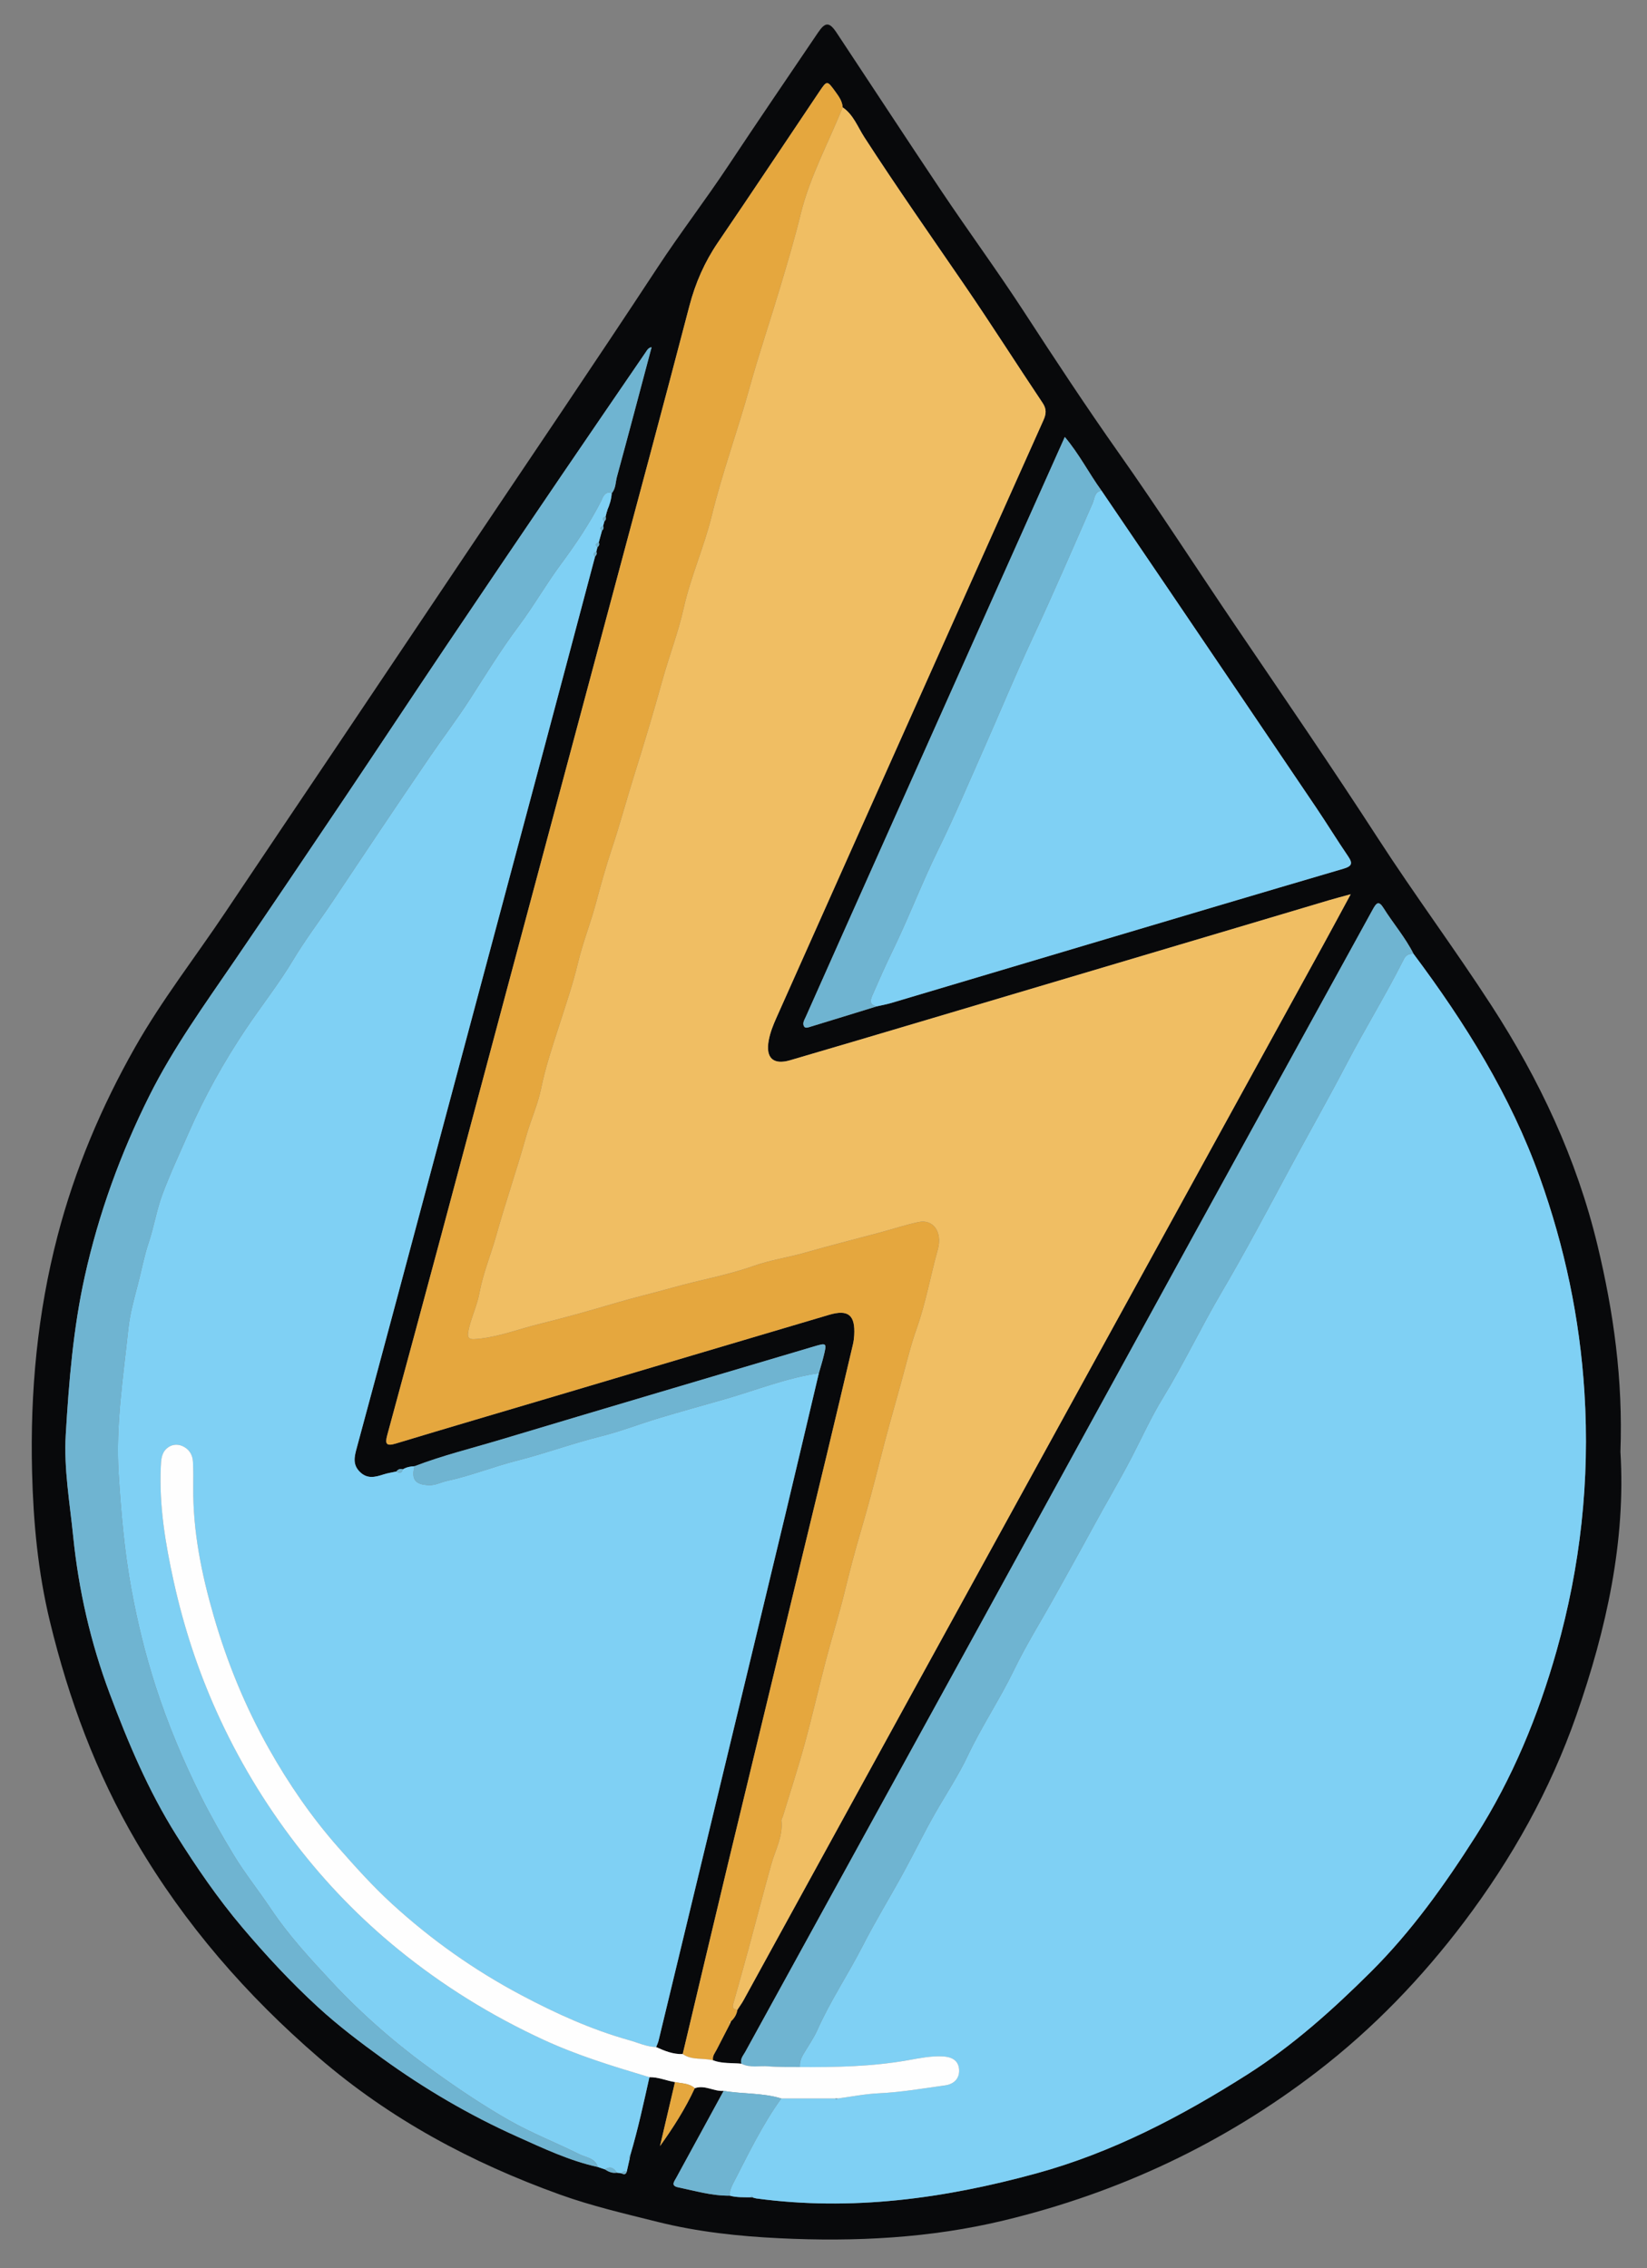 <?xml version="1.0" encoding="utf-8"?>
<!-- Generator: Adobe Illustrator 16.0.0, SVG Export Plug-In . SVG Version: 6.00 Build 0)  -->
<!DOCTYPE svg PUBLIC "-//W3C//DTD SVG 1.1//EN" "http://www.w3.org/Graphics/SVG/1.1/DTD/svg11.dtd">
<svg version="1.1" id="Layer_1" xmlns="http://www.w3.org/2000/svg" xmlns:xlink="http://www.w3.org/1999/xlink" x="0px" y="0px"
	 width="552.5px" height="761px" viewBox="0 0 552.5 761" enable-background="new 0 0 552.5 761" xml:space="preserve">
<rect x="0" y="0" width="552.5" height="761" fill="#808080" stroke="none"/>
<path fill-rule="evenodd" clip-rule="evenodd" fill="#08090B" d="M543.587,487.079c1.842,29.865-4.679,59.484-14.797,88.432
	c-8.761,25.063-21.613,48.038-37.567,69.186c-14.239,18.874-30.583,35.868-49.348,50.296c-31.389,24.137-66.468,40.631-105,49.93
	c-24.857,5.998-50.102,7.226-75.412,5.997c-13.648-0.663-27.346-2.113-40.799-5.473c-11.075-2.767-22.205-5.346-32.923-9.21
	c-29.545-10.65-56.827-25.223-80.812-45.911c-24.256-20.923-44.939-44.708-61.138-72.306
	c-13.564-23.109-22.743-47.976-29.044-74.007c-4.009-16.565-5.574-33.277-5.993-50.281c-0.661-26.827,1.792-53.192,8.575-79.18
	c5.804-22.238,14.641-43.166,25.951-63.142c9.007-15.907,20.251-30.284,30.372-45.426c12.387-18.534,24.87-37.004,37.296-55.51
	c14.255-21.23,28.497-42.469,42.739-63.707c21.671-32.318,43.541-64.506,64.899-97.03c7.627-11.614,16.081-22.616,23.751-34.183
	c9.918-14.957,20.035-29.78,30.091-44.645c2.428-3.589,3.788-3.594,6.233,0.093c11.717,17.667,23.306,35.419,35.099,53.033
	c9.11,13.606,18.805,26.81,27.738,40.546c10.351,15.919,20.796,31.794,31.739,47.309c13.593,19.271,26.346,39.101,39.578,58.61
	c15.965,23.539,32.053,46.998,47.517,70.883c12.239,18.905,25.7,37.019,37.948,55.918c16.125,24.879,28.612,51.393,35.61,80.485
	C541.305,440.285,544.468,462.869,543.587,487.079z M242.759,701.471c-5.311,9.737-10.625,19.474-15.931,29.215
	c-0.667,1.226-1.892,2.627,0.67,3.156c5.726,1.185,11.369,2.883,17.301,2.792c2.302,0.637,4.664,0.522,7.015,0.55
	c0.258,0.03,0.517,0.061,0.774,0.091c0.38,0.1,0.754,0.243,1.14,0.295c31.907,4.305,62.977,0.059,93.816-8.376
	c25.613-7.006,48.705-19.133,70.875-33.204c15.209-9.653,28.626-21.687,41.372-34.363c13.725-13.65,24.916-29.369,35.271-45.642
	c12.272-19.289,20.926-40.247,27.122-62.192c8.002-28.342,11.177-57.203,9.326-86.677c-1.559-24.811-6.62-48.75-14.985-72.147
	c-9.82-27.466-25.024-51.78-42.344-74.952c-2.763-5.519-6.828-10.185-10.076-15.384c-1.615-2.586-2.404-1.696-3.577,0.441
	c-19.691,35.898-39.473,71.747-59.18,107.637c-24.627,44.849-49.183,89.735-73.808,134.584
	c-25.833,47.048-51.718,94.068-77.547,141.118c-0.658,1.199-1.78,2.342-1.285,3.955c-3.173-0.312-6.423,0.023-9.499-1.121
	c-0.336-1.445,0.612-2.468,1.194-3.606c1.48-2.893,2.975-5.778,4.463-8.667c0.123-0.295,0.244-0.59,0.366-0.886
	c1.147-1.019,1.877-2.271,2.122-3.794c0.706-1.094,1.482-2.148,2.107-3.287c19.379-35.301,38.725-70.62,58.114-105.915
	c45.423-82.684,90.866-165.355,136.294-248.036c2.942-5.355,5.825-10.745,9.233-17.036c-3.078,0.849-5.188,1.392-7.275,2.011
	c-10.319,3.063-20.63,6.153-30.948,9.221c-34.849,10.362-69.696,20.725-104.547,31.076c-15.093,4.483-30.184,8.975-45.296,13.387
	c-5.708,1.667-8.263-0.821-7.151-6.719c0.492-2.605,1.456-5.04,2.527-7.441c9.356-20.982,18.707-41.966,28.078-62.941
	c20.5-45.886,41.002-91.771,61.542-137.638c0.93-2.077,1.1-3.73-0.285-5.796c-8.826-13.176-17.323-26.576-26.282-39.658
	c-11.261-16.443-22.7-32.76-33.527-49.5c-2.216-3.427-3.655-7.551-7.263-10.014c-0.115-2.084-1.31-3.686-2.458-5.272
	c-2.75-3.797-2.808-3.799-5.354-0.013c-11.333,16.86-22.573,33.784-34.006,50.577c-4.485,6.588-7.579,13.615-9.599,21.354
	c-8.716,33.397-17.708,66.722-26.624,100.066c-11.664,43.619-23.357,87.23-35.025,130.848c-7.223,27-14.4,54.013-21.639,81.01
	c-5.983,22.312-12.004,44.613-18.067,66.903c-0.818,3.006-0.279,3.771,2.906,2.808c17.834-5.396,35.715-10.64,53.578-15.942
	c30.575-9.078,61.141-18.185,91.725-27.227c6.465-1.911,8.833,0.091,8.437,6.877c-0.061,1.042-0.2,2.093-0.44,3.106
	c-2.92,12.396-5.828,24.794-8.814,37.174c-11.011,45.647-22.074,91.283-33.068,136.937c-5.128,21.293-10.144,42.613-15.212,63.923
	c-3.206,0.124-6.069-1.052-8.903-2.341c0.277-0.734,0.636-1.449,0.818-2.207c7.087-29.332,14.162-58.667,21.23-88.004
	c7.129-29.591,14.27-59.178,21.367-88.776c3.761-15.687,7.439-31.394,11.155-47.092c0.532-1.869,1.119-3.725,1.584-5.611
	c1.14-4.628,1.112-4.654-3.309-3.342c-35.038,10.402-70.091,20.751-105.097,31.26c-9.627,2.891-19.413,5.284-28.819,8.896
	c-1.379,0.031-2.689,0.327-3.894,1.022c-0.932-0.313-1.638,0.037-2.22,0.755c-1.405,0.312-2.842,0.521-4.207,0.955
	c-2.822,0.899-5.486,1.67-8.024-0.862c-2.519-2.513-1.78-5.199-1.01-8.051c4.688-17.339,9.353-34.684,13.995-52.035
	c16.432-61.425,32.859-122.85,49.271-184.279c5.582-20.891,11.113-41.796,16.667-62.694c0.406-0.466,0.756-0.946,0.414-1.604
	c0.129-0.517,0.258-1.033,0.388-1.549c0.572-0.419,0.729-0.952,0.44-1.606c0.361-1.308,0.723-2.616,1.083-3.925
	c0.478-0.449,0.671-0.966,0.382-1.598c0.141-0.518,0.282-1.035,0.423-1.553c0.559-0.426,0.558-0.997,0.413-1.604
	c0.153-0.599,0.306-1.197,0.458-1.795l0.246-0.118l-0.181-0.146c0.817-1.838,1.398-3.739,1.524-5.761
	c1.398-1.588,1.251-3.698,1.759-5.557c3.938-14.419,7.742-28.875,11.616-43.427c-1.149,0.206-1.468,0.938-1.905,1.579
	c-9.394,13.756-18.834,27.481-28.192,41.262c-12.969,19.098-25.919,38.21-38.801,57.368c-11.478,17.068-22.809,34.235-34.281,51.308
	c-12.142,18.069-24.313,36.12-36.584,54.101c-10.126,14.836-20.663,29.405-28.725,45.542c-9.65,19.316-16.977,39.443-21.658,60.551
	c-3.879,17.496-5.316,35.269-6.38,53.079c-0.684,11.454,1.344,22.778,2.489,34.129c1.824,18.079,5.871,35.751,12.225,52.714
	c6.148,16.414,12.96,32.604,22.368,47.575c6.755,10.752,13.896,21.191,22.089,30.879c7.942,9.391,16.272,18.377,25.372,26.738
	c6.855,6.299,14.194,11.854,21.667,17.26c14.16,10.243,29.198,19.061,45.16,26.224c8.821,3.958,17.581,8.124,27.11,10.226
	c0.786,0.262,1.572,0.524,2.358,0.786c1.221,0.809,2.512,1.361,4.025,1.118c0.51,0.073,1.02,0.146,1.53,0.22
	c0.78,0.4,1.474,0.522,1.795-0.557c0.325-1.438,0.649-2.877,0.974-4.315c0.081-0.432,0.162-0.864,0.243-1.298
	c2.547-8.591,4.437-17.344,6.389-26.082c2.979-0.078,5.702,1.188,8.58,1.638c-1.676,7.16-3.353,14.32-5.029,21.479
	c4.505-6.289,8.521-12.606,11.66-19.417C236.432,699.358,239.475,701.743,242.759,701.471z M294.062,337.644
	c1.655-0.383,3.337-0.677,4.962-1.16c22.123-6.573,44.234-13.184,66.357-19.762c28.408-8.447,56.813-16.906,85.249-25.258
	c2.794-0.82,3.281-1.719,1.612-4.164c-3.69-5.41-7.111-11.003-10.774-16.431c-16.391-24.288-32.822-48.547-49.25-72.809
	c-7.562-11.167-15.149-22.317-22.726-33.475c-4.184-5.742-7.393-12.182-12.295-17.98c-8.338,18.647-16.421,36.715-24.497,54.787
	c-16.635,37.224-33.267,74.449-49.895,111.676c-4.171,9.338-8.323,18.685-12.479,28.029c-0.469,1.053-1.247,2.182-0.584,3.283
	c0.441,0.733,1.482,0.279,2.194,0.063C279.319,342.199,286.689,339.915,294.062,337.644z"/>
<path fill-rule="evenodd" clip-rule="evenodd" fill="#7FD0F4" d="M474.182,320.016c17.319,23.172,32.523,47.486,42.344,74.952
	c8.365,23.397,13.427,47.337,14.985,72.147c1.851,29.474-1.324,58.335-9.326,86.677c-6.196,21.945-14.85,42.903-27.122,62.192
	c-10.354,16.272-21.546,31.991-35.271,45.642c-12.746,12.677-26.163,24.71-41.372,34.363c-22.17,14.071-45.262,26.198-70.875,33.204
	c-30.839,8.435-61.909,12.681-93.816,8.376c-0.386-0.052-0.76-0.195-1.14-0.295c-0.195-0.58-0.442-0.699-0.774-0.091
	c-2.351-0.027-4.713,0.087-7.015-0.55c-0.11-1.497,0.497-2.842,1.137-4.083c5.017-9.714,9.724-19.607,16.152-28.522
	c6.028-0.001,12.056-0.001,18.084-0.001c0.27,0.426,0.545,0.449,0.83,0.014c4.64-0.63,9.203-1.538,13.945-1.762
	c7.381-0.35,14.725-1.621,22.066-2.636c2.935-0.405,4.917-2.23,4.729-5.293c-0.195-3.171-2.549-4.293-5.489-4.438
	c-3.956-0.195-7.8,0.596-11.651,1.28c-12.006,2.135-24.126,2.378-36.27,2.285c-0.119-1.495,0.312-2.847,1.06-4.123
	c1.644-2.807,3.548-5.498,4.867-8.449c4.347-9.728,10.289-18.579,15.127-28.04c4.247-8.306,9.131-16.281,13.616-24.468
	c3.655-6.671,6.963-13.536,10.741-20.136c3.667-6.407,7.813-12.67,10.921-19.249c4.667-9.879,10.74-18.919,15.488-28.721
	c4.075-8.412,9.061-16.383,13.615-24.565c4.363-7.836,8.742-15.664,13.018-23.549c4.199-7.743,8.729-15.321,12.779-23.12
	c3.457-6.654,6.583-13.593,10.464-19.931c7.083-11.567,12.859-23.813,19.718-35.487c8.014-13.641,15.43-27.639,22.921-41.581
	c6.313-11.747,12.906-23.336,19.083-35.164c6.18-11.831,13.212-23.22,19.216-35.163
	C471.673,320.323,472.769,319.949,474.182,320.016z"/>
<path fill-rule="evenodd" clip-rule="evenodd" fill="#F0BE63" d="M282.675,36.006c3.608,2.463,5.046,6.587,7.263,10.014
	c10.828,16.741,22.266,33.058,33.527,49.5c8.959,13.083,17.457,26.482,26.282,39.658c1.385,2.066,1.215,3.719,0.285,5.796
	c-20.54,45.868-41.042,91.752-61.542,137.638c-9.371,20.976-18.722,41.959-28.078,62.941c-1.071,2.401-2.035,4.836-2.527,7.441
	c-1.112,5.897,1.442,8.385,7.151,6.719c15.113-4.412,30.204-8.904,45.296-13.387c34.851-10.352,69.699-20.714,104.547-31.076
	c10.318-3.068,20.629-6.157,30.948-9.221c2.088-0.619,4.197-1.163,7.275-2.011c-3.408,6.291-6.291,11.68-9.233,17.036
	c-45.428,82.68-90.871,165.352-136.294,248.036c-19.389,35.295-38.734,70.614-58.114,105.915c-0.625,1.139-1.401,2.193-2.107,3.286
	c-2.199-0.246-1.477-1.634-1.13-2.883c1.615-5.805,3.258-11.602,4.833-17.418c2.57-9.493,5.031-19.017,7.666-28.492
	c1.349-4.849,3.988-9.379,3.417-14.683c-0.05-0.465,0.333-0.969,0.484-1.464c2.445-8.05,5.059-16.053,7.281-24.164
	c2.57-9.38,4.723-18.872,7.188-28.282c2.009-7.666,4.397-15.234,6.271-22.931c1.598-6.557,3.308-13.115,5.2-19.555
	c2.375-8.089,4.562-16.221,6.617-24.385c2.11-8.385,4.456-16.727,6.79-25.027c1.814-6.456,3.321-13.054,5.59-19.45
	c3.026-8.534,4.588-17.577,7.029-26.332c1.607-5.765-1.391-10.344-6.57-9.213c-4.346,0.948-8.591,2.353-12.893,3.51
	c-8.316,2.238-16.676,4.328-24.953,6.706c-5.759,1.653-11.789,2.506-17.351,4.485c-8.749,3.113-17.847,4.654-26.715,7.153
	c-6.667,1.88-13.496,3.476-20.103,5.439c-8.336,2.477-16.777,4.842-25.158,6.904c-6.479,1.593-12.81,4.052-19.561,4.866
	c-4.046,0.488-4.93,0.398-3.937-3.633c0.963-3.908,2.758-7.74,3.457-11.555c1.224-6.675,3.854-12.907,5.646-19.324
	c3.114-11.146,6.945-22.162,10.057-33.348c1.504-5.403,3.891-10.538,5.004-15.987c1.461-7.154,3.785-14.074,5.991-20.942
	c2.261-7.04,4.694-14.138,6.385-21.246c1.621-6.817,4.215-13.288,6.018-20.012c1.627-6.073,3.324-12.218,5.328-18.236
	c2.702-8.115,4.914-16.391,7.473-24.555c3.343-10.667,6.566-21.397,9.541-32.138c2.227-8.037,5.256-15.83,7.088-24.037
	c2.347-10.518,6.866-20.542,9.428-31.027c3.547-14.518,8.689-28.537,12.672-42.92c3.121-11.271,6.909-22.463,10.271-33.704
	c2.437-8.149,4.875-16.362,6.91-24.672C271.68,59.252,277.938,47.904,282.675,36.006z"/>
<path fill-rule="evenodd" clip-rule="evenodd" fill="#7FD0F4" d="M203.619,171.491c-0.153,0.599-0.306,1.197-0.458,1.795
	c-0.892,0.34-1.364,0.789-0.413,1.604c-0.142,0.518-0.283,1.035-0.423,1.553c-0.854,0.359-1.278,0.82-0.382,1.598
	c-0.361,1.309-0.722,2.617-1.083,3.925c-0.918,0.324-1.439,0.757-0.44,1.606c-0.129,0.516-0.259,1.032-0.387,1.549
	c-0.872,0.345-1.384,0.783-0.414,1.604c-5.554,20.898-11.085,41.803-16.667,62.694c-16.412,61.43-32.839,122.854-49.271,184.279
	c-4.642,17.352-9.308,34.696-13.995,52.035c-0.77,2.852-1.508,5.538,1.01,8.051c2.538,2.532,5.202,1.762,8.024,0.862
	c1.365-0.435,2.802-0.644,4.208-0.953c1.051,0.655,1.859,0.603,2.22-0.757c1.205-0.695,2.515-0.991,3.894-1.022
	c-1.123,4.501,0.267,6.216,4.93,6.357c2.155,0.065,3.964-0.991,5.904-1.408c8.044-1.728,15.664-4.822,23.611-6.837
	c9.443-2.395,18.599-5.784,28.071-8.143c6.645-1.655,13.071-4.176,19.641-6.154c7.308-2.201,14.67-4.222,22.007-6.327
	c10.463-3.003,20.616-7.131,31.477-8.69c-3.716,15.698-7.395,31.405-11.155,47.092c-7.097,29.599-14.238,59.186-21.367,88.776
	c-7.068,29.337-14.143,58.672-21.23,88.004c-0.182,0.758-0.541,1.473-0.818,2.207c-3.184-0.099-6.057-1.476-9.046-2.313
	c-12.651-3.544-24.553-8.952-36.13-15.087c-15.798-8.371-30.254-18.592-43.474-30.692c-6.505-5.955-12.319-12.462-18.107-19.039
	c-8.926-10.144-16.539-21.233-23.155-32.988c-7.91-14.054-13.979-28.873-18.474-44.392c-4.102-14.164-7.021-28.45-6.903-43.259
	c0.022-2.89,0.052-5.785-0.096-8.669c-0.123-2.41-1.404-4.302-3.603-5.237c-1.775-0.755-3.732-0.47-5.198,0.839
	c-1.796,1.604-1.878,3.896-1.98,6.152c-0.592,13.06,1.555,25.909,4.334,38.495c3.289,14.898,7.998,29.429,14.31,43.484
	c7.174,15.976,16.085,30.797,26.685,44.604c10.039,13.076,21.473,24.864,34.3,35.319c14.993,12.221,31.27,22.271,48.81,30.359
	c11.439,5.273,23.44,8.922,35.466,12.521c-1.952,8.737-3.841,17.49-6.389,26.081c-0.437,0.367-0.521,0.798-0.243,1.298
	c-0.325,1.438-0.649,2.877-0.974,4.314c-0.69-0.11-1.342-0.096-1.795,0.558c-0.51-0.073-1.02-0.146-1.53-0.22
	c-0.99-1.642-2.268-2.24-4.025-1.118c-0.786-0.262-1.572-0.524-2.358-0.786c-0.904-3.04-3.943-3.158-6.137-4.253
	c-7.853-3.917-16.096-7.119-23.699-11.455c-8.583-4.896-16.835-10.446-24.873-16.211c-12.494-8.96-24.163-19.038-34.608-30.27
	c-7.175-7.715-14.382-15.5-20.331-24.393c-4.083-6.102-8.742-11.896-12.545-18.185c-3.881-6.415-7.615-12.938-10.981-19.688
	c-5.955-11.938-11.068-24.143-15.174-36.841c-3.487-10.789-6.144-21.737-8.175-32.862c-2.323-12.723-3.409-25.604-4.226-38.475
	c-1.029-16.247,1.561-32.347,3.243-48.449c0.532-5.091,1.95-10.159,3.266-15.194c1.2-4.591,2.033-9.269,3.569-13.819
	c1.777-5.266,2.626-10.858,4.556-16.058c2.641-7.113,5.89-14.003,8.933-20.965c5.263-12.043,11.638-23.457,18.941-34.399
	c5.247-7.862,11.146-15.266,16.016-23.396c4.02-6.713,8.768-12.97,13.126-19.466c5.386-8.029,10.724-16.101,16.123-24.126
	c5.581-8.296,11.157-16.597,16.81-24.843c4.387-6.4,9.098-12.587,13.29-19.109c5.302-8.248,10.426-16.621,16.303-24.47
	c5.056-6.752,9.216-14.088,14.254-20.888c4.922-6.644,9.665-13.707,13.503-21.214c0.23-0.451,1.061-3.559,3.487-2.521
	c-0.125,2.021-0.707,3.923-1.523,5.761L203.619,171.491z"/>
<path fill-rule="evenodd" clip-rule="evenodd" fill="#E5A73E" d="M282.675,36.006c-4.737,11.898-10.995,23.246-14.054,35.738
	c-2.035,8.31-4.473,16.522-6.91,24.672c-3.362,11.241-7.15,22.433-10.271,33.704c-3.983,14.383-9.125,28.402-12.672,42.92
	c-2.562,10.486-7.081,20.509-9.428,31.027c-1.832,8.207-4.862,16-7.088,24.037c-2.975,10.741-6.198,21.471-9.541,32.138
	c-2.559,8.164-4.771,16.44-7.473,24.555c-2.003,6.018-3.7,12.163-5.328,18.236c-1.803,6.724-4.397,13.194-6.018,20.012
	c-1.691,7.107-4.125,14.206-6.385,21.246c-2.207,6.868-4.53,13.789-5.991,20.942c-1.113,5.449-3.5,10.584-5.004,15.987
	c-3.112,11.186-6.943,22.201-10.057,33.348c-1.792,6.417-4.423,12.649-5.646,19.324c-0.699,3.814-2.494,7.646-3.457,11.555
	c-0.993,4.031-0.11,4.121,3.937,3.633c6.751-0.814,13.082-3.273,19.561-4.866c8.381-2.063,16.822-4.428,25.158-6.904
	c6.607-1.964,13.436-3.56,20.103-5.439c8.868-2.499,17.966-4.04,26.715-7.153c5.562-1.979,11.592-2.832,17.351-4.485
	c8.276-2.378,16.636-4.468,24.953-6.706c4.302-1.157,8.547-2.562,12.893-3.51c5.179-1.131,8.177,3.448,6.57,9.213
	c-2.441,8.755-4.002,17.798-7.029,26.332c-2.269,6.396-3.776,12.994-5.59,19.45c-2.333,8.301-4.679,16.643-6.79,25.027
	c-2.056,8.164-4.242,16.296-6.617,24.385c-1.892,6.439-3.602,12.998-5.2,19.555c-1.874,7.696-4.262,15.265-6.271,22.931
	c-2.465,9.41-4.618,18.902-7.188,28.282c-2.222,8.111-4.836,16.114-7.281,24.164c-0.151,0.495-0.534,0.999-0.484,1.464
	c0.571,5.304-2.069,9.834-3.417,14.683c-2.635,9.476-5.095,18.999-7.666,28.492c-1.574,5.816-3.217,11.613-4.833,17.418
	c-0.347,1.249-1.069,2.637,1.131,2.883c-0.245,1.524-0.975,2.776-2.123,3.795c-0.708,0.056-1.042,0.263-0.365,0.886
	c-1.488,2.889-2.983,5.774-4.463,8.667c-0.582,1.139-1.531,2.161-1.193,3.607c-3.354-0.917-7.106,0.078-10.196-2.115
	c5.066-21.309,10.083-42.629,15.21-63.922c10.995-45.653,22.058-91.289,33.068-136.937c2.986-12.38,5.894-24.778,8.814-37.174
	c0.24-1.014,0.379-2.064,0.44-3.106c0.396-6.786-1.972-8.788-8.437-6.877c-30.584,9.042-61.15,18.148-91.725,27.227
	c-17.863,5.303-35.744,10.546-53.578,15.942c-3.185,0.964-3.724,0.198-2.906-2.808c6.063-22.29,12.084-44.592,18.067-66.903
	c7.239-26.997,14.416-54.01,21.639-81.01c11.668-43.618,23.361-87.229,35.025-130.848c8.917-33.344,17.908-66.669,26.624-100.066
	c2.02-7.738,5.114-14.766,9.599-21.354c11.433-16.792,22.673-33.716,34.006-50.577c2.545-3.786,2.604-3.784,5.354,0.013
	C281.365,32.32,282.56,33.921,282.675,36.006z"/>
<path fill-rule="evenodd" clip-rule="evenodd" fill="#7FD0F4" d="M369.492,164.585c7.576,11.158,15.164,22.308,22.726,33.475
	c16.428,24.261,32.859,48.521,49.25,72.809c3.663,5.428,7.084,11.021,10.774,16.431c1.669,2.445,1.182,3.344-1.612,4.164
	c-28.436,8.352-56.841,16.811-85.249,25.258c-22.123,6.578-44.234,13.189-66.357,19.762c-1.625,0.483-3.307,0.777-4.964,1.158
	c-2.067-0.49-2.334-1.608-1.511-3.492c2.185-5.004,4.394-10.035,6.77-14.911c5.496-11.286,9.938-23.025,15.473-34.292
	c5.421-11.036,10.212-22.383,15.198-33.63c5.466-12.333,10.605-24.817,16.309-37.038c7.019-15.039,13.585-30.27,20.245-45.464
	C367.208,167.298,367.104,164.994,369.492,164.585z"/>
<path fill-rule="evenodd" clip-rule="evenodd" fill="#6FB4D1" d="M205.207,165.467c-2.426-1.039-3.256,2.07-3.487,2.521
	c-3.838,7.507-8.582,14.57-13.503,21.214c-5.038,6.8-9.198,14.136-14.254,20.888c-5.877,7.849-11,16.222-16.303,24.47
	c-4.192,6.522-8.903,12.709-13.29,19.109c-5.653,8.247-11.229,16.547-16.81,24.843c-5.399,8.025-10.737,16.097-16.123,24.126
	c-4.359,6.496-9.107,12.753-13.126,19.466c-4.869,8.13-10.769,15.534-16.016,23.396c-7.303,10.942-13.679,22.356-18.941,34.399
	c-3.042,6.962-6.292,13.852-8.933,20.965c-1.93,5.199-2.779,10.792-4.556,16.058c-1.537,4.551-2.37,9.229-3.569,13.819
	c-1.316,5.035-2.734,10.104-3.266,15.194c-1.683,16.103-4.272,32.202-3.243,48.449c0.816,12.871,1.903,25.752,4.226,38.475
	c2.031,11.125,4.688,22.073,8.175,32.862c4.106,12.698,9.219,24.903,15.174,36.841c3.367,6.749,7.1,13.272,10.981,19.688
	c3.804,6.288,8.463,12.083,12.545,18.185c5.949,8.893,13.156,16.678,20.331,24.393c10.445,11.231,22.114,21.31,34.608,30.27
	c8.038,5.765,16.289,11.314,24.873,16.211c7.603,4.336,15.846,7.538,23.699,11.455c2.193,1.095,5.233,1.213,6.137,4.253
	c-9.529-2.102-18.289-6.268-27.11-10.226c-15.962-7.163-31-15.98-45.16-26.224c-7.473-5.406-14.812-10.961-21.667-17.26
	c-9.1-8.361-17.43-17.348-25.372-26.738c-8.193-9.688-15.333-20.127-22.089-30.879c-9.408-14.972-16.22-31.161-22.368-47.575
	c-6.354-16.963-10.4-34.635-12.225-52.714c-1.145-11.351-3.172-22.675-2.489-34.129c1.063-17.811,2.5-35.583,6.38-53.079
	c4.681-21.108,12.007-41.235,21.658-60.551c8.063-16.137,18.599-30.706,28.725-45.542c12.272-17.981,24.443-36.032,36.584-54.101
	c11.472-17.072,22.804-34.239,34.281-51.308c12.882-19.157,25.832-38.27,38.801-57.368c9.358-13.781,18.798-27.506,28.192-41.262
	c0.438-0.64,0.756-1.373,1.905-1.579c-3.874,14.552-7.678,29.008-11.616,43.427C206.459,161.77,206.606,163.879,205.207,165.467z"/>
<path fill-rule="evenodd" clip-rule="evenodd" fill="#6FB4D1" d="M474.182,320.016c-1.413-0.066-2.509,0.307-3.217,1.716
	c-6.004,11.943-13.036,23.332-19.216,35.163c-6.177,11.827-12.771,23.417-19.083,35.164c-7.491,13.942-14.907,27.94-22.921,41.581
	c-6.858,11.674-12.635,23.92-19.718,35.487c-3.881,6.338-7.007,13.276-10.464,19.931c-4.051,7.799-8.58,15.377-12.779,23.12
	c-4.275,7.885-8.654,15.713-13.018,23.549c-4.555,8.183-9.54,16.153-13.615,24.565c-4.749,9.802-10.822,18.842-15.488,28.721
	c-3.107,6.579-7.254,12.842-10.921,19.249c-3.777,6.6-7.086,13.465-10.741,20.136c-4.484,8.187-9.369,16.162-13.616,24.468
	c-4.838,9.461-10.78,18.313-15.127,28.04c-1.319,2.951-3.223,5.643-4.867,8.449c-0.748,1.276-1.178,2.628-1.06,4.126
	c-3.511-0.055-7.037,0.077-10.527-0.222c-3.031-0.259-6.189,0.609-9.096-0.892c-0.496-1.613,0.626-2.756,1.285-3.955
	c25.829-47.05,51.713-94.07,77.547-141.118c24.625-44.849,49.181-89.735,73.808-134.584c19.707-35.89,39.488-71.738,59.18-107.637
	c1.173-2.138,1.962-3.028,3.577-0.441C467.354,309.831,471.419,314.497,474.182,320.016z"/>
<path fill-rule="evenodd" clip-rule="evenodd" fill="#FEFEFE" d="M248.709,692.367c2.907,1.501,6.065,0.633,9.096,0.892
	c3.49,0.299,7.016,0.167,10.527,0.222c12.145,0.09,24.264-0.153,36.271-2.288c3.851-0.685,7.695-1.476,11.651-1.28
	c2.94,0.146,5.294,1.268,5.489,4.438c0.188,3.063-1.794,4.888-4.729,5.293c-7.341,1.015-14.685,2.286-22.066,2.636
	c-4.742,0.224-9.305,1.132-13.945,1.762c-0.276-0.004-0.553-0.01-0.83-0.014c-6.028,0-12.056,0-18.084,0.001
	c-6.299-1.946-12.921-1.439-19.33-2.558c-3.284,0.272-6.327-2.112-9.697-0.882c-1.885-1.731-4.362-1.565-6.632-2.063
	c-2.878-0.45-5.602-1.716-8.581-1.638c-12.025-3.598-24.027-7.246-35.466-12.52c-17.54-8.088-33.816-18.139-48.81-30.359
	c-12.827-10.455-24.261-22.243-34.3-35.319c-10.6-13.807-19.511-28.628-26.685-44.604c-6.313-14.056-11.021-28.586-14.31-43.484
	c-2.779-12.586-4.926-25.436-4.334-38.495c0.102-2.256,0.184-4.549,1.98-6.152c1.466-1.309,3.423-1.594,5.198-0.839
	c2.199,0.936,3.48,2.827,3.603,5.237c0.148,2.884,0.118,5.779,0.096,8.669c-0.117,14.809,2.801,29.095,6.903,43.259
	c4.495,15.519,10.563,30.338,18.474,44.392c6.616,11.755,14.229,22.845,23.155,32.988c5.788,6.577,11.603,13.084,18.107,19.039
	c13.22,12.101,27.676,22.321,43.474,30.692c11.577,6.135,23.479,11.543,36.13,15.087c2.989,0.837,5.862,2.214,9.046,2.313
	c2.834,1.289,5.698,2.465,8.904,2.34c3.09,2.193,6.843,1.198,10.196,2.115C242.286,692.391,245.536,692.056,248.709,692.367z"/>
<path fill-rule="evenodd" clip-rule="evenodd" fill="#6FB4D1" d="M369.492,164.585c-2.389,0.409-2.284,2.713-2.949,4.23
	c-6.66,15.194-13.227,30.425-20.245,45.464c-5.704,12.221-10.843,24.705-16.309,37.038c-4.985,11.248-9.777,22.594-15.198,33.63
	c-5.535,11.267-9.977,23.006-15.473,34.292c-2.376,4.876-4.584,9.907-6.77,14.911c-0.823,1.884-0.556,3.002,1.511,3.492
	c-7.372,2.273-14.742,4.557-22.125,6.8c-0.712,0.216-1.752,0.671-2.194-0.063c-0.662-1.101,0.116-2.23,0.584-3.283
	c4.156-9.345,8.308-18.691,12.479-28.029c16.628-37.227,33.26-74.452,49.895-111.676c8.076-18.072,16.159-36.14,24.497-54.787
	C362.1,152.403,365.309,158.843,369.492,164.585z"/>
<path fill-rule="evenodd" clip-rule="evenodd" fill="#6FB4D1" d="M274.681,460.713c-10.861,1.56-21.014,5.688-31.477,8.69
	c-7.336,2.105-14.699,4.126-22.007,6.327c-6.57,1.979-12.996,4.499-19.641,6.154c-9.472,2.358-18.628,5.748-28.071,8.143
	c-7.947,2.015-15.567,5.109-23.611,6.837c-1.94,0.417-3.75,1.474-5.904,1.408c-4.663-0.142-6.053-1.856-4.93-6.357
	c9.406-3.611,19.192-6.005,28.819-8.896c35.005-10.509,70.059-20.857,105.097-31.26c4.421-1.313,4.449-1.286,3.309,3.342
	C275.8,456.988,275.213,458.844,274.681,460.713z"/>
<path fill-rule="evenodd" clip-rule="evenodd" fill="#6FB4D1" d="M242.759,701.471c6.409,1.118,13.031,0.611,19.33,2.558
	c-6.428,8.915-11.135,18.809-16.152,28.522c-0.641,1.241-1.248,2.586-1.137,4.083c-5.932,0.091-11.576-1.607-17.301-2.792
	c-2.563-0.529-1.338-1.931-0.67-3.156C232.134,720.944,237.448,711.208,242.759,701.471z"/>
<path fill-rule="evenodd" clip-rule="evenodd" fill="#E5A73E" d="M226.429,698.526c2.27,0.497,4.748,0.331,6.632,2.063
	c-3.14,6.811-7.157,13.128-11.662,19.417C223.076,712.847,224.753,705.687,226.429,698.526z"/>
<path fill-rule="evenodd" clip-rule="evenodd" fill="#6FB4D1" d="M202.893,727.803c1.757-1.122,3.036-0.523,4.025,1.118
	C205.406,729.164,204.114,728.611,202.893,727.803z"/>
<path fill-rule="evenodd" clip-rule="evenodd" fill="#6FB4D1" d="M202.748,174.891c-0.951-0.815-0.479-1.264,0.413-1.604
	C203.306,173.894,203.307,174.465,202.748,174.891z"/>
<path fill-rule="evenodd" clip-rule="evenodd" fill="#6FB4D1" d="M201.942,178.042c-0.896-0.778-0.472-1.239,0.382-1.598
	C202.613,177.076,202.42,177.593,201.942,178.042z"/>
<path fill-rule="evenodd" clip-rule="evenodd" fill="#6FB4D1" d="M200.418,183.573c-0.999-0.849-0.478-1.282,0.44-1.606
	C201.148,182.621,200.99,183.154,200.418,183.573z"/>
<path fill-rule="evenodd" clip-rule="evenodd" fill="#6FB4D1" d="M199.617,186.726c-0.97-0.821-0.458-1.259,0.414-1.604
	C200.373,185.78,200.023,186.26,199.617,186.726z"/>
<path fill-rule="evenodd" clip-rule="evenodd" fill="#6FB4D1" d="M135.146,492.938c-0.36,1.359-1.168,1.412-2.22,0.757
	C133.508,492.975,134.214,492.625,135.146,492.938z"/>
<path fill-rule="evenodd" clip-rule="evenodd" fill="#6FB4D1" d="M208.448,729.141c0.453-0.653,1.104-0.668,1.795-0.558
	C209.923,729.663,209.229,729.541,208.448,729.141z"/>
<polygon fill-rule="evenodd" clip-rule="evenodd" fill="#6FB4D1" points="203.619,171.491 203.684,171.228 203.865,171.374 "/>
<path fill-rule="evenodd" clip-rule="evenodd" fill="#F0BE63" d="M244.868,678.973c-0.677-0.623-0.343-0.83,0.365-0.886
	C245.113,678.383,244.991,678.678,244.868,678.973z"/>
<path fill-rule="evenodd" clip-rule="evenodd" fill="#6FB4D1" d="M211.218,724.269c-0.279-0.5-0.194-0.931,0.243-1.298
	C211.38,723.404,211.299,723.837,211.218,724.269z"/>
<path fill-rule="evenodd" clip-rule="evenodd" fill="#6FB4D1" d="M251.815,737.184c0.332-0.608,0.58-0.489,0.774,0.091
	C252.332,737.244,252.073,737.214,251.815,737.184z"/>
<path fill-rule="evenodd" clip-rule="evenodd" fill="#6FB4D1" d="M280.173,704.027c0.276,0.004,0.553,0.01,0.83,0.014
	C280.719,704.477,280.443,704.453,280.173,704.027z"/>
</svg>
